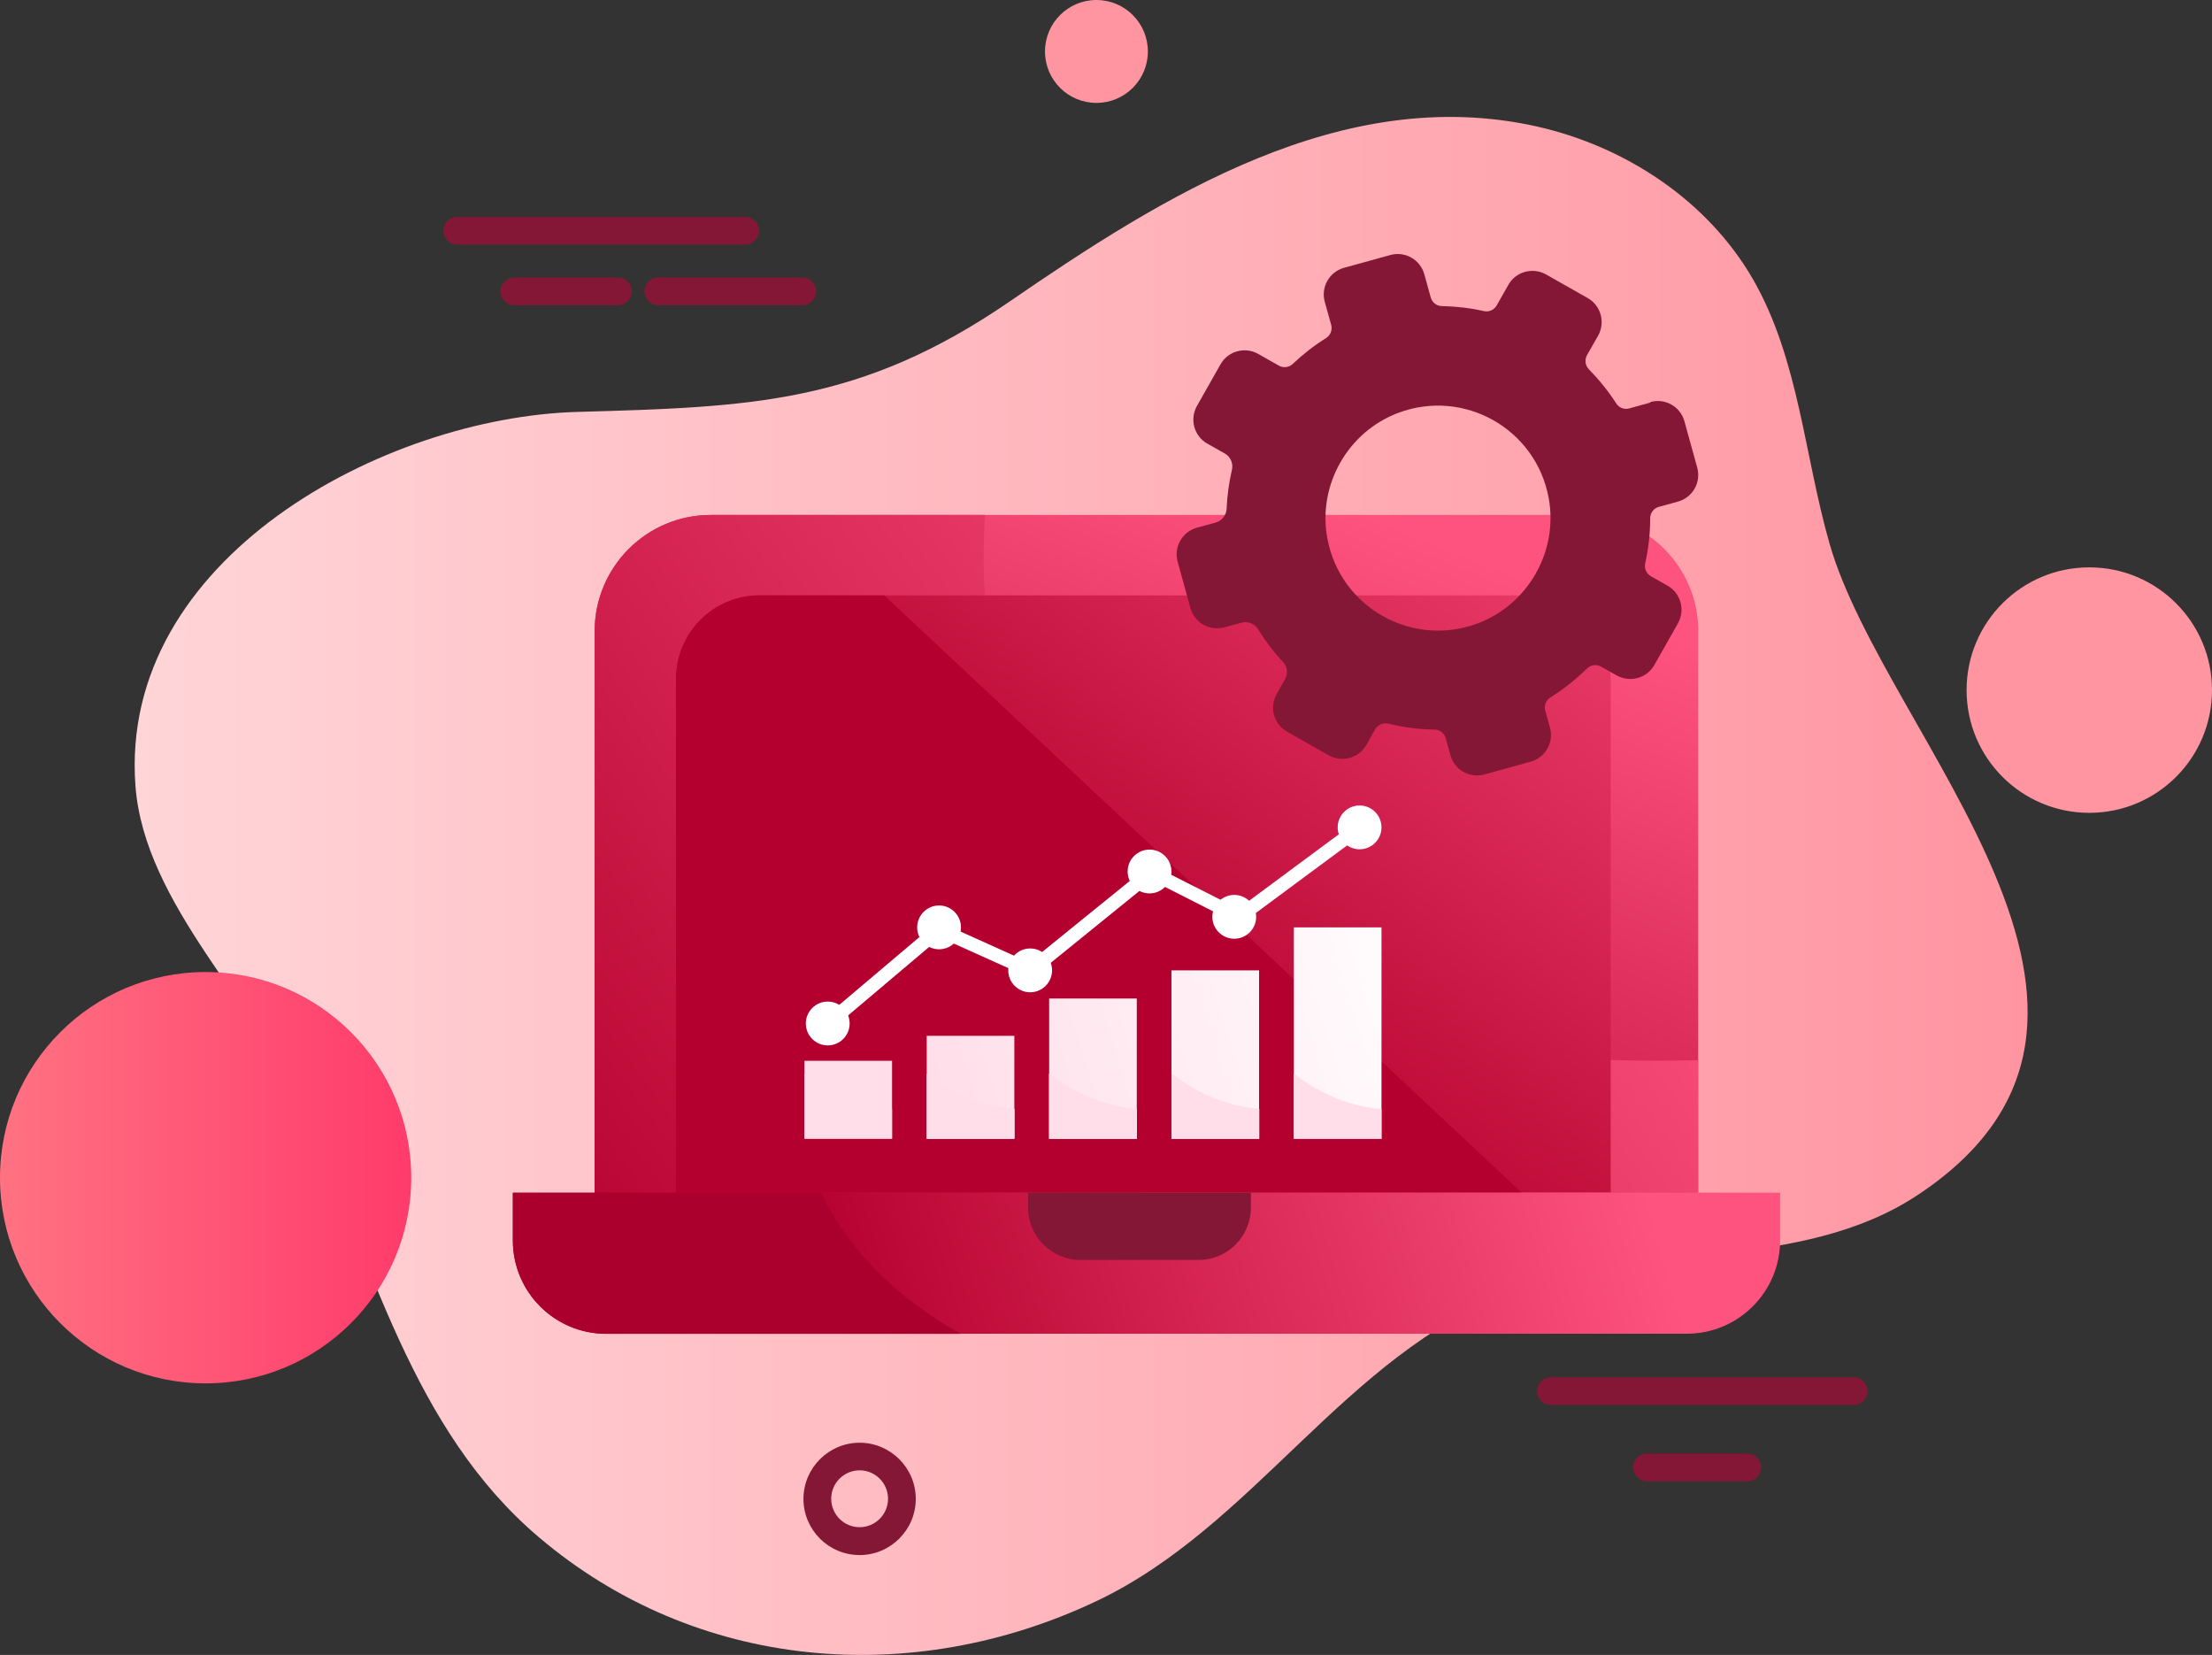 <svg xmlns="http://www.w3.org/2000/svg" xmlns:xlink="http://www.w3.org/1999/xlink" id="Layer_2" data-name="Layer 2" viewBox="0 0 159.54 119.33"><rect x="0" y="0" width="159.54" height="119.33" fill="#333333" stroke="none"/><defs><style>      .cls-1 {        fill: url(#_Безымянный_градиент_3305);      }      .cls-1, .cls-2, .cls-3, .cls-4, .cls-5, .cls-6, .cls-7, .cls-8, .cls-9, .cls-10, .cls-11, .cls-12, .cls-13, .cls-14, .cls-15, .cls-16, .cls-17, .cls-18, .cls-19, .cls-20, .cls-21, .cls-22, .cls-23, .cls-24, .cls-25 {        stroke-width: 0px;      }      .cls-2 {        fill: url(#_Безымянный_градиент_3307);      }      .cls-3 {        fill: url(#_Безымянный_градиент_3289);      }      .cls-4 {        fill: url(#_Безымянный_градиент_3359);      }      .cls-5 {        fill: url(#_Безымянный_градиент_7);      }      .cls-6 {        fill: url(#_Безымянный_градиент_3289-2);      }      .cls-7 {        fill: url(#_Безымянный_градиент_3289-6);      }      .cls-8 {        fill: url(#_Безымянный_градиент_3289-5);      }      .cls-9 {        fill: url(#_Безымянный_градиент_3289-8);      }      .cls-10 {        fill: url(#_Безымянный_градиент_3289-7);      }      .cls-11 {        fill: url(#_Безымянный_градиент_3289-4);      }      .cls-12 {        fill: url(#_Безымянный_градиент_3289-9);      }      .cls-13 {        fill: url(#_Безымянный_градиент_3289-3);      }      .cls-14 {        fill: url(#_Безымянный_градиент_3307-3);      }      .cls-15 {        fill: url(#_Безымянный_градиент_3307-5);      }      .cls-16 {        fill: url(#_Безымянный_градиент_3307-4);      }      .cls-17 {        fill: url(#_Безымянный_градиент_3307-2);      }      .cls-18 {        fill: url(#_Безымянный_градиент_7-3);      }      .cls-19 {        fill: url(#_Безымянный_градиент_7-2);      }      .cls-20 {        fill: url(#_Безымянный_градиент_3289-13);      }      .cls-21 {        fill: url(#_Безымянный_градиент_3289-10);      }      .cls-22 {        fill: url(#_Безымянный_градиент_3289-12);      }      .cls-23 {        fill: url(#_Безымянный_градиент_3289-11);      }      .cls-24 {        fill: #831735;      }      .cls-25 {        fill: #fff;      }    </style><linearGradient id="_&#x411;&#x435;&#x437;&#x44B;&#x43C;&#x44F;&#x43D;&#x43D;&#x44B;&#x439;_&#x433;&#x440;&#x430;&#x434;&#x438;&#x435;&#x43D;&#x442;_7" data-name="&#x411;&#x435;&#x437;&#x44B;&#x43C;&#x44F;&#x43D;&#x43D;&#x44B;&#x439; &#x433;&#x440;&#x430;&#x434;&#x438;&#x435;&#x43D;&#x442; 7" x1="9.71" y1="63.88" x2="146.24" y2="63.88" gradientUnits="userSpaceOnUse"><stop offset="0" stop-color="#ffd5d8"></stop><stop offset="1" stop-color="#ff95a1"></stop></linearGradient><linearGradient id="_&#x411;&#x435;&#x437;&#x44B;&#x43C;&#x44F;&#x43D;&#x43D;&#x44B;&#x439;_&#x433;&#x440;&#x430;&#x434;&#x438;&#x435;&#x43D;&#x442;_3307" data-name="&#x411;&#x435;&#x437;&#x44B;&#x43C;&#x44F;&#x43D;&#x43D;&#x44B;&#x439; &#x433;&#x440;&#x430;&#x434;&#x438;&#x435;&#x43D;&#x442; 3307" x1="72.08" y1="91.48" x2="94.67" y2="35.36" gradientUnits="userSpaceOnUse"><stop offset="0" stop-color="#b4002e"></stop><stop offset="1" stop-color="#ff537f"></stop></linearGradient><linearGradient id="_&#x411;&#x435;&#x437;&#x44B;&#x43C;&#x44F;&#x43D;&#x43D;&#x44B;&#x439;_&#x433;&#x440;&#x430;&#x434;&#x438;&#x435;&#x43D;&#x442;_3307-2" data-name="&#x411;&#x435;&#x437;&#x44B;&#x43C;&#x44F;&#x43D;&#x43D;&#x44B;&#x439; &#x433;&#x440;&#x430;&#x434;&#x438;&#x435;&#x43D;&#x442; 3307" x1="40.8" y1="94.9" x2="111.48" y2="42.48" xlink:href="#_&#x411;&#x435;&#x437;&#x44B;&#x43C;&#x44F;&#x43D;&#x43D;&#x44B;&#x439;_&#x433;&#x440;&#x430;&#x434;&#x438;&#x435;&#x43D;&#x442;_3307"></linearGradient><linearGradient id="_&#x411;&#x435;&#x437;&#x44B;&#x43C;&#x44F;&#x43D;&#x43D;&#x44B;&#x439;_&#x433;&#x440;&#x430;&#x434;&#x438;&#x435;&#x43D;&#x442;_3307-3" data-name="&#x411;&#x435;&#x437;&#x44B;&#x43C;&#x44F;&#x43D;&#x43D;&#x44B;&#x439; &#x433;&#x440;&#x430;&#x434;&#x438;&#x435;&#x43D;&#x442; 3307" x1="77.12" y1="72.99" x2="118.24" y2="22.34" xlink:href="#_&#x411;&#x435;&#x437;&#x44B;&#x43C;&#x44F;&#x43D;&#x43D;&#x44B;&#x439;_&#x433;&#x440;&#x430;&#x434;&#x438;&#x435;&#x43D;&#x442;_3307"></linearGradient><linearGradient id="_&#x411;&#x435;&#x437;&#x44B;&#x43C;&#x44F;&#x43D;&#x43D;&#x44B;&#x439;_&#x433;&#x440;&#x430;&#x434;&#x438;&#x435;&#x43D;&#x442;_3359" data-name="&#x411;&#x435;&#x437;&#x44B;&#x43C;&#x44F;&#x43D;&#x43D;&#x44B;&#x439; &#x433;&#x440;&#x430;&#x434;&#x438;&#x435;&#x43D;&#x442; 3359" x1="0" y1="84.92" x2="29.66" y2="84.92" gradientUnits="userSpaceOnUse"><stop offset="0" stop-color="#ff7282"></stop><stop offset="1" stop-color="#ff3b6b"></stop></linearGradient><linearGradient id="_&#x411;&#x435;&#x437;&#x44B;&#x43C;&#x44F;&#x43D;&#x43D;&#x44B;&#x439;_&#x433;&#x440;&#x430;&#x434;&#x438;&#x435;&#x43D;&#x442;_7-2" data-name="&#x411;&#x435;&#x437;&#x44B;&#x43C;&#x44F;&#x43D;&#x43D;&#x44B;&#x439; &#x433;&#x440;&#x430;&#x434;&#x438;&#x435;&#x43D;&#x442; 7" x1="150.69" y1="-148.97" x2="150.69" y2="-36.2" xlink:href="#_&#x411;&#x435;&#x437;&#x44B;&#x43C;&#x44F;&#x43D;&#x43D;&#x44B;&#x439;_&#x433;&#x440;&#x430;&#x434;&#x438;&#x435;&#x43D;&#x442;_7"></linearGradient><linearGradient id="_&#x411;&#x435;&#x437;&#x44B;&#x43C;&#x44F;&#x43D;&#x43D;&#x44B;&#x439;_&#x433;&#x440;&#x430;&#x434;&#x438;&#x435;&#x43D;&#x442;_7-3" data-name="&#x411;&#x435;&#x437;&#x44B;&#x43C;&#x44F;&#x43D;&#x43D;&#x44B;&#x439; &#x433;&#x440;&#x430;&#x434;&#x438;&#x435;&#x43D;&#x442; 7" x1="79.08" y1="-148.97" x2="79.08" y2="-36.2" xlink:href="#_&#x411;&#x435;&#x437;&#x44B;&#x43C;&#x44F;&#x43D;&#x43D;&#x44B;&#x439;_&#x433;&#x440;&#x430;&#x434;&#x438;&#x435;&#x43D;&#x442;_7"></linearGradient><linearGradient id="_&#x411;&#x435;&#x437;&#x44B;&#x43C;&#x44F;&#x43D;&#x43D;&#x44B;&#x439;_&#x433;&#x440;&#x430;&#x434;&#x438;&#x435;&#x43D;&#x442;_3307-4" data-name="&#x411;&#x435;&#x437;&#x44B;&#x43C;&#x44F;&#x43D;&#x43D;&#x44B;&#x439; &#x433;&#x440;&#x430;&#x434;&#x438;&#x435;&#x43D;&#x442; 3307" x1="109.26" y1="50.21" x2="146.85" y2="30.88" xlink:href="#_&#x411;&#x435;&#x437;&#x44B;&#x43C;&#x44F;&#x43D;&#x43D;&#x44B;&#x439;_&#x433;&#x440;&#x430;&#x434;&#x438;&#x435;&#x43D;&#x442;_3307"></linearGradient><linearGradient id="_&#x411;&#x435;&#x437;&#x44B;&#x43C;&#x44F;&#x43D;&#x43D;&#x44B;&#x439;_&#x433;&#x440;&#x430;&#x434;&#x438;&#x435;&#x43D;&#x442;_3289" data-name="&#x411;&#x435;&#x437;&#x44B;&#x43C;&#x44F;&#x43D;&#x43D;&#x44B;&#x439; &#x433;&#x440;&#x430;&#x434;&#x438;&#x435;&#x43D;&#x442; 3289" x1="103.32" y1="66.14" x2="67.14" y2="77.44" gradientUnits="userSpaceOnUse"><stop offset="0" stop-color="#fff"></stop><stop offset="1" stop-color="#ffdee9"></stop></linearGradient><linearGradient id="_&#x411;&#x435;&#x437;&#x44B;&#x43C;&#x44F;&#x43D;&#x43D;&#x44B;&#x439;_&#x433;&#x440;&#x430;&#x434;&#x438;&#x435;&#x43D;&#x442;_3289-2" data-name="&#x411;&#x435;&#x437;&#x44B;&#x43C;&#x44F;&#x43D;&#x43D;&#x44B;&#x439; &#x433;&#x440;&#x430;&#x434;&#x438;&#x435;&#x43D;&#x442; 3289" x1="103.85" y1="67.83" x2="67.67" y2="79.13" xlink:href="#_&#x411;&#x435;&#x437;&#x44B;&#x43C;&#x44F;&#x43D;&#x43D;&#x44B;&#x439;_&#x433;&#x440;&#x430;&#x434;&#x438;&#x435;&#x43D;&#x442;_3289"></linearGradient><linearGradient id="_&#x411;&#x435;&#x437;&#x44B;&#x43C;&#x44F;&#x43D;&#x43D;&#x44B;&#x439;_&#x433;&#x440;&#x430;&#x434;&#x438;&#x435;&#x43D;&#x442;_3289-3" data-name="&#x411;&#x435;&#x437;&#x44B;&#x43C;&#x44F;&#x43D;&#x43D;&#x44B;&#x439; &#x433;&#x440;&#x430;&#x434;&#x438;&#x435;&#x43D;&#x442; 3289" x1="104.25" y1="69.12" x2="68.07" y2="80.41" xlink:href="#_&#x411;&#x435;&#x437;&#x44B;&#x43C;&#x44F;&#x43D;&#x43D;&#x44B;&#x439;_&#x433;&#x440;&#x430;&#x434;&#x438;&#x435;&#x43D;&#x442;_3289"></linearGradient><linearGradient id="_&#x411;&#x435;&#x437;&#x44B;&#x43C;&#x44F;&#x43D;&#x43D;&#x44B;&#x439;_&#x433;&#x440;&#x430;&#x434;&#x438;&#x435;&#x43D;&#x442;_3289-4" data-name="&#x411;&#x435;&#x437;&#x44B;&#x43C;&#x44F;&#x43D;&#x43D;&#x44B;&#x439; &#x433;&#x440;&#x430;&#x434;&#x438;&#x435;&#x43D;&#x442; 3289" x1="104.75" y1="70.7" x2="68.57" y2="82" xlink:href="#_&#x411;&#x435;&#x437;&#x44B;&#x43C;&#x44F;&#x43D;&#x43D;&#x44B;&#x439;_&#x433;&#x440;&#x430;&#x434;&#x438;&#x435;&#x43D;&#x442;_3289"></linearGradient><linearGradient id="_&#x411;&#x435;&#x437;&#x44B;&#x43C;&#x44F;&#x43D;&#x43D;&#x44B;&#x439;_&#x433;&#x440;&#x430;&#x434;&#x438;&#x435;&#x43D;&#x442;_3289-5" data-name="&#x411;&#x435;&#x437;&#x44B;&#x43C;&#x44F;&#x43D;&#x43D;&#x44B;&#x439; &#x433;&#x440;&#x430;&#x434;&#x438;&#x435;&#x43D;&#x442; 3289" x1="105.09" y1="71.8" x2="68.91" y2="83.1" xlink:href="#_&#x411;&#x435;&#x437;&#x44B;&#x43C;&#x44F;&#x43D;&#x43D;&#x44B;&#x439;_&#x433;&#x440;&#x430;&#x434;&#x438;&#x435;&#x43D;&#x442;_3289"></linearGradient><linearGradient id="_&#x411;&#x435;&#x437;&#x44B;&#x43C;&#x44F;&#x43D;&#x43D;&#x44B;&#x439;_&#x433;&#x440;&#x430;&#x434;&#x438;&#x435;&#x43D;&#x442;_3307-5" data-name="&#x411;&#x435;&#x437;&#x44B;&#x43C;&#x44F;&#x43D;&#x43D;&#x44B;&#x439; &#x433;&#x440;&#x430;&#x434;&#x438;&#x435;&#x43D;&#x442; 3307" x1="60.35" y1="96.7" x2="117.27" y2="80.29" xlink:href="#_&#x411;&#x435;&#x437;&#x44B;&#x43C;&#x44F;&#x43D;&#x43D;&#x44B;&#x439;_&#x433;&#x440;&#x430;&#x434;&#x438;&#x435;&#x43D;&#x442;_3307"></linearGradient><linearGradient id="_&#x411;&#x435;&#x437;&#x44B;&#x43C;&#x44F;&#x43D;&#x43D;&#x44B;&#x439;_&#x433;&#x440;&#x430;&#x434;&#x438;&#x435;&#x43D;&#x442;_3305" data-name="&#x411;&#x435;&#x437;&#x44B;&#x43C;&#x44F;&#x43D;&#x43D;&#x44B;&#x439; &#x433;&#x440;&#x430;&#x434;&#x438;&#x435;&#x43D;&#x442; 3305" x1="87.36" y1="86.06" x2="123.37" y2="80.76" gradientUnits="userSpaceOnUse"><stop offset="0" stop-color="#ab002e"></stop><stop offset="1" stop-color="#ff537f"></stop></linearGradient><linearGradient id="_&#x411;&#x435;&#x437;&#x44B;&#x43C;&#x44F;&#x43D;&#x43D;&#x44B;&#x439;_&#x433;&#x440;&#x430;&#x434;&#x438;&#x435;&#x43D;&#x442;_3289-6" data-name="&#x411;&#x435;&#x437;&#x44B;&#x43C;&#x44F;&#x43D;&#x43D;&#x44B;&#x439; &#x433;&#x440;&#x430;&#x434;&#x438;&#x435;&#x43D;&#x442; 3289" x1="65.39" y1="69.82" x2="64.16" y2="72.73" xlink:href="#_&#x411;&#x435;&#x437;&#x44B;&#x43C;&#x44F;&#x43D;&#x43D;&#x44B;&#x439;_&#x433;&#x440;&#x430;&#x434;&#x438;&#x435;&#x43D;&#x442;_3289"></linearGradient><linearGradient id="_&#x411;&#x435;&#x437;&#x44B;&#x43C;&#x44F;&#x43D;&#x43D;&#x44B;&#x439;_&#x433;&#x440;&#x430;&#x434;&#x438;&#x435;&#x43D;&#x442;_3289-7" data-name="&#x411;&#x435;&#x437;&#x44B;&#x43C;&#x44F;&#x43D;&#x43D;&#x44B;&#x439; &#x433;&#x440;&#x430;&#x434;&#x438;&#x435;&#x43D;&#x442; 3289" x1="74.22" y1="69.82" x2="72.98" y2="72.73" xlink:href="#_&#x411;&#x435;&#x437;&#x44B;&#x43C;&#x44F;&#x43D;&#x43D;&#x44B;&#x439;_&#x433;&#x440;&#x430;&#x434;&#x438;&#x435;&#x43D;&#x442;_3289"></linearGradient><linearGradient id="_&#x411;&#x435;&#x437;&#x44B;&#x43C;&#x44F;&#x43D;&#x43D;&#x44B;&#x439;_&#x433;&#x440;&#x430;&#x434;&#x438;&#x435;&#x43D;&#x442;_3289-8" data-name="&#x411;&#x435;&#x437;&#x44B;&#x43C;&#x44F;&#x43D;&#x43D;&#x44B;&#x439; &#x433;&#x440;&#x430;&#x434;&#x438;&#x435;&#x43D;&#x442; 3289" x1="74.22" y1="69.82" x2="72.98" y2="72.73" xlink:href="#_&#x411;&#x435;&#x437;&#x44B;&#x43C;&#x44F;&#x43D;&#x43D;&#x44B;&#x439;_&#x433;&#x440;&#x430;&#x434;&#x438;&#x435;&#x43D;&#x442;_3289"></linearGradient><linearGradient id="_&#x411;&#x435;&#x437;&#x44B;&#x43C;&#x44F;&#x43D;&#x43D;&#x44B;&#x439;_&#x433;&#x440;&#x430;&#x434;&#x438;&#x435;&#x43D;&#x442;_3289-9" data-name="&#x411;&#x435;&#x437;&#x44B;&#x43C;&#x44F;&#x43D;&#x43D;&#x44B;&#x439; &#x433;&#x440;&#x430;&#x434;&#x438;&#x435;&#x43D;&#x442; 3289" x1="83.05" y1="69.82" x2="81.81" y2="72.73" xlink:href="#_&#x411;&#x435;&#x437;&#x44B;&#x43C;&#x44F;&#x43D;&#x43D;&#x44B;&#x439;_&#x433;&#x440;&#x430;&#x434;&#x438;&#x435;&#x43D;&#x442;_3289"></linearGradient><linearGradient id="_&#x411;&#x435;&#x437;&#x44B;&#x43C;&#x44F;&#x43D;&#x43D;&#x44B;&#x439;_&#x433;&#x440;&#x430;&#x434;&#x438;&#x435;&#x43D;&#x442;_3289-10" data-name="&#x411;&#x435;&#x437;&#x44B;&#x43C;&#x44F;&#x43D;&#x43D;&#x44B;&#x439; &#x433;&#x440;&#x430;&#x434;&#x438;&#x435;&#x43D;&#x442; 3289" x1="83.05" y1="69.82" x2="81.81" y2="72.73" xlink:href="#_&#x411;&#x435;&#x437;&#x44B;&#x43C;&#x44F;&#x43D;&#x43D;&#x44B;&#x439;_&#x433;&#x440;&#x430;&#x434;&#x438;&#x435;&#x43D;&#x442;_3289"></linearGradient><linearGradient id="_&#x411;&#x435;&#x437;&#x44B;&#x43C;&#x44F;&#x43D;&#x43D;&#x44B;&#x439;_&#x433;&#x440;&#x430;&#x434;&#x438;&#x435;&#x43D;&#x442;_3289-11" data-name="&#x411;&#x435;&#x437;&#x44B;&#x43C;&#x44F;&#x43D;&#x43D;&#x44B;&#x439; &#x433;&#x440;&#x430;&#x434;&#x438;&#x435;&#x43D;&#x442; 3289" x1="91.87" y1="69.82" x2="90.64" y2="72.73" xlink:href="#_&#x411;&#x435;&#x437;&#x44B;&#x43C;&#x44F;&#x43D;&#x43D;&#x44B;&#x439;_&#x433;&#x440;&#x430;&#x434;&#x438;&#x435;&#x43D;&#x442;_3289"></linearGradient><linearGradient id="_&#x411;&#x435;&#x437;&#x44B;&#x43C;&#x44F;&#x43D;&#x43D;&#x44B;&#x439;_&#x433;&#x440;&#x430;&#x434;&#x438;&#x435;&#x43D;&#x442;_3289-12" data-name="&#x411;&#x435;&#x437;&#x44B;&#x43C;&#x44F;&#x43D;&#x43D;&#x44B;&#x439; &#x433;&#x440;&#x430;&#x434;&#x438;&#x435;&#x43D;&#x442; 3289" x1="91.87" y1="69.82" x2="90.64" y2="72.73" xlink:href="#_&#x411;&#x435;&#x437;&#x44B;&#x43C;&#x44F;&#x43D;&#x43D;&#x44B;&#x439;_&#x433;&#x440;&#x430;&#x434;&#x438;&#x435;&#x43D;&#x442;_3289"></linearGradient><linearGradient id="_&#x411;&#x435;&#x437;&#x44B;&#x43C;&#x44F;&#x43D;&#x43D;&#x44B;&#x439;_&#x433;&#x440;&#x430;&#x434;&#x438;&#x435;&#x43D;&#x442;_3289-13" data-name="&#x411;&#x435;&#x437;&#x44B;&#x43C;&#x44F;&#x43D;&#x43D;&#x44B;&#x439; &#x433;&#x440;&#x430;&#x434;&#x438;&#x435;&#x43D;&#x442; 3289" x1="100.7" y1="69.82" x2="99.46" y2="72.73" xlink:href="#_&#x411;&#x435;&#x437;&#x44B;&#x43C;&#x44F;&#x43D;&#x43D;&#x44B;&#x439;_&#x433;&#x440;&#x430;&#x434;&#x438;&#x435;&#x43D;&#x442;_3289"></linearGradient></defs><g id="_&#x421;&#x43B;&#x43E;&#x439;_1" data-name="&#x421;&#x43B;&#x43E;&#x439; 1"><g><path class="cls-5" d="m22.04,80.24c-3.41-7.7-11.63-15.02-12.27-23.57-1.23-16.38,17.93-26.59,31.91-26.97,12.47-.35,20.39-.58,31.14-7.96,11.02-7.57,23.99-15.74,37.98-12.63,6.41,1.43,12.35,5.34,15.63,11.02,3.32,5.77,3.7,12.72,5.54,19.12,4.02,13.94,25.71,34.1,6.34,46.92-8.48,5.61-19.93,3.4-29.43,7.03-11.92,4.56-18.44,16.88-29.82,22.26-13.33,6.31-28.88,5-40.21-4.63-9.13-7.75-12.04-19.83-16.81-30.59Z"></path><path class="cls-2" d="m122.48,45.51v40.87H42.89v-40.87c0-4.63,3.75-8.38,8.37-8.38h62.86c4.62,0,8.37,3.75,8.37,8.38Z"></path><path class="cls-17" d="m122.48,76.45v9.93H42.89v-40.87c0-4.63,3.75-8.38,8.37-8.38h19.78c-.92,14.68,4.16,40.4,51.44,39.32Z"></path><path class="cls-14" d="m116.17,48.96v37.03H48.76v-37.03c0-3.33,2.69-6.03,6.01-6.03h55.38c3.31,0,6.01,2.7,6.01,6.03Z"></path><circle class="cls-4" cx="14.83" cy="84.92" r="14.83"></circle><path class="cls-19" d="m159.54,49.76c0,4.89-3.96,8.85-8.85,8.85s-8.85-3.96-8.85-8.85,3.96-8.85,8.85-8.85,8.85,3.96,8.85,8.85Z"></path><path class="cls-18" d="m82.79,3.71c0,2.05-1.66,3.71-3.71,3.71s-3.71-1.66-3.71-3.71,1.66-3.71,3.71-3.71,3.71,1.66,3.71,3.71Z"></path><path class="cls-24" d="m133.7,101.31h-21.84c-.55,0-1-.45-1-1s.45-1,1-1h21.84c.55,0,1,.45,1,1s-.45,1-1,1Z"></path><path class="cls-24" d="m126.02,106.81h-7.23c-.55,0-1-.45-1-1s.45-1,1-1h7.23c.55,0,1,.45,1,1s-.45,1-1,1Z"></path><path class="cls-24" d="m53.75,17.64h-20.78c-.55,0-1-.45-1-1s.45-1,1-1h20.78c.55,0,1,.45,1,1s-.45,1-1,1Z"></path><path class="cls-24" d="m57.87,22.01h-10.39c-.55,0-1-.45-1-1s.45-1,1-1h10.39c.55,0,1,.45,1,1s-.45,1-1,1Z"></path><path class="cls-24" d="m44.57,22.01h-7.48c-.55,0-1-.45-1-1s.45-1,1-1h7.48c.55,0,1,.45,1,1s-.45,1-1,1Z"></path><path class="cls-24" d="m62,112.13c-2.24,0-4.05-1.82-4.05-4.05s1.82-4.05,4.05-4.05,4.05,1.82,4.05,4.05-1.82,4.05-4.05,4.05Zm0-6.11c-1.13,0-2.05.92-2.05,2.05s.92,2.05,2.05,2.05,2.05-.92,2.05-2.05-.92-2.05-2.05-2.05Z"></path><path class="cls-16" d="m109.74,85.99h-60.98v-37.03c0-3.33,2.69-6.03,6.01-6.03h9.01l45.96,43.06Z"></path><path class="cls-24" d="m119.02,29.03l-1.51.42c-.36.1-.74-.05-.94-.36-.57-.89-1.24-1.71-1.97-2.46-.27-.27-.32-.68-.14-1.02l.8-1.4c.54-.96.21-2.18-.75-2.72l-3-1.7c-.96-.54-2.18-.21-2.72.75l-.84,1.48c-.19.33-.56.5-.93.41-.98-.22-1.99-.34-3.02-.36-.38,0-.71-.26-.81-.63l-.46-1.66c-.29-1.06-1.39-1.69-2.46-1.39l-3.33.92c-1.06.29-1.69,1.39-1.39,2.46l.46,1.65c.1.37-.05.76-.37.96-.87.54-1.67,1.17-2.4,1.86-.27.26-.69.31-1.01.12l-1.48-.84c-.96-.54-2.18-.21-2.72.75l-1.7,3c-.54.96-.21,2.18.75,2.72l1.26.71c.42.24.62.72.51,1.19-.21.91-.34,1.84-.38,2.79-.02.47-.34.87-.79,1l-1.35.37c-1.06.29-1.69,1.39-1.39,2.46l.92,3.33c.29,1.06,1.39,1.69,2.46,1.39l1.21-.33c.46-.13.95.06,1.2.46.53.86,1.13,1.65,1.81,2.37.32.34.37.85.14,1.25l-.6,1.06c-.54.96-.21,2.18.75,2.72l3,1.7c.96.54,2.18.21,2.72-.75l.63-1.12c.19-.33.58-.5.95-.41,1.08.26,2.2.41,3.33.43.38,0,.71.26.81.62l.34,1.22c.29,1.06,1.39,1.69,2.46,1.39l3.33-.92c1.06-.29,1.69-1.39,1.39-2.46l-.34-1.22c-.1-.36.05-.75.37-.95.96-.6,1.84-1.3,2.64-2.08.27-.27.69-.33,1.02-.14l1.12.63c.96.54,2.18.21,2.72-.75l1.7-3c.54-.96.21-2.18-.75-2.72l-1.2-.68c-.33-.19-.49-.56-.41-.93.24-1.06.36-2.15.36-3.25,0-.38.25-.72.62-.82l1.38-.38c1.06-.29,1.69-1.39,1.39-2.46l-.92-3.33c-.29-1.06-1.39-1.69-2.46-1.39Zm-12.44,15.92c-4.75,1.78-9.94-1.16-10.85-6.15-.7-3.83,1.48-7.66,5.12-9.03,4.75-1.78,9.94,1.16,10.85,6.15.7,3.82-1.48,7.66-5.12,9.03Z"></path><rect class="cls-3" x="58.02" y="76.49" width="6.32" height="5.61"></rect><rect class="cls-6" x="66.84" y="74.69" width="6.32" height="7.42"></rect><rect class="cls-13" x="75.67" y="72" width="6.32" height="10.11"></rect><rect class="cls-11" x="84.49" y="69.97" width="6.32" height="12.14"></rect><rect class="cls-8" x="93.32" y="66.87" width="6.32" height="15.24"></rect><path class="cls-25" d="m60.02,74.19l-.64-.76,8.03-6.79c.15-.12.35-.15.53-.07l6.29,2.83,8.49-6.88c.15-.12.36-.15.54-.06l6.05,3.07,8.45-6.26.6.8-8.7,6.44c-.15.11-.36.13-.52.04l-6.03-3.06-8.48,6.87c-.15.12-.35.14-.52.07l-6.29-2.83-7.79,6.58Z"></path><path class="cls-25" d="m99.64,59.66c0,.87-.71,1.58-1.58,1.58s-1.58-.71-1.58-1.58.71-1.58,1.58-1.58,1.58.71,1.58,1.58Z"></path><path class="cls-25" d="m84.49,62.84c0,.87-.71,1.58-1.58,1.58s-1.58-.71-1.58-1.58.71-1.58,1.58-1.58,1.58.71,1.58,1.58Z"></path><path class="cls-25" d="m90.6,66.11c0,.87-.71,1.58-1.58,1.58s-1.58-.71-1.58-1.58.71-1.58,1.58-1.58,1.58.71,1.58,1.58Z"></path><path class="cls-25" d="m75.88,69.97c0,.87-.71,1.58-1.58,1.58s-1.58-.71-1.58-1.58.71-1.58,1.58-1.58,1.58.71,1.58,1.58Z"></path><path class="cls-25" d="m69.31,66.87c0,.87-.71,1.58-1.58,1.58s-1.58-.71-1.58-1.58.71-1.58,1.58-1.58,1.58.71,1.58,1.58Z"></path><circle class="cls-25" cx="59.7" cy="73.8" r="1.58"></circle><path class="cls-15" d="m128.39,86v3.44c0,3.72-3.02,6.73-6.73,6.73H43.72c-3.72,0-6.73-3.02-6.73-6.73v-3.44h91.41Z"></path><path class="cls-24" d="m86.43,90.85h-8.5c-2.09,0-3.78-1.69-3.78-3.78v-1.07h16.07v1.07c0,2.09-1.69,3.78-3.78,3.78Z"></path><path class="cls-1" d="m69.28,96.18h-25.56c-3.72,0-6.73-3.02-6.73-6.73v-3.44h22.24c1.33,2.86,4.16,6.83,10.06,10.18Z"></path><path class="cls-7" d="m64.34,79.96v2.15h-6.32v-4.69c1.48,1.13,3.65,2.35,6.32,2.54Z"></path><path class="cls-10" d="m73.16,79.96v2.15h-6.32v-4.69c1.48,1.13,3.65,2.35,6.32,2.54Z"></path><path class="cls-9" d="m73.16,79.96v2.15h-6.32v-4.69c1.48,1.13,3.65,2.35,6.32,2.54Z"></path><path class="cls-12" d="m81.99,79.96v2.15h-6.32v-4.69c1.48,1.13,3.65,2.35,6.32,2.54Z"></path><path class="cls-21" d="m81.99,79.96v2.15h-6.32v-4.69c1.48,1.13,3.65,2.35,6.32,2.54Z"></path><path class="cls-23" d="m90.82,79.96v2.15h-6.32v-4.69c1.48,1.13,3.65,2.35,6.32,2.54Z"></path><path class="cls-22" d="m90.82,79.96v2.15h-6.32v-4.69c1.48,1.13,3.65,2.35,6.32,2.54Z"></path><path class="cls-20" d="m99.64,79.96v2.15h-6.32v-4.69c1.48,1.13,3.65,2.35,6.32,2.54Z"></path></g></g></svg>